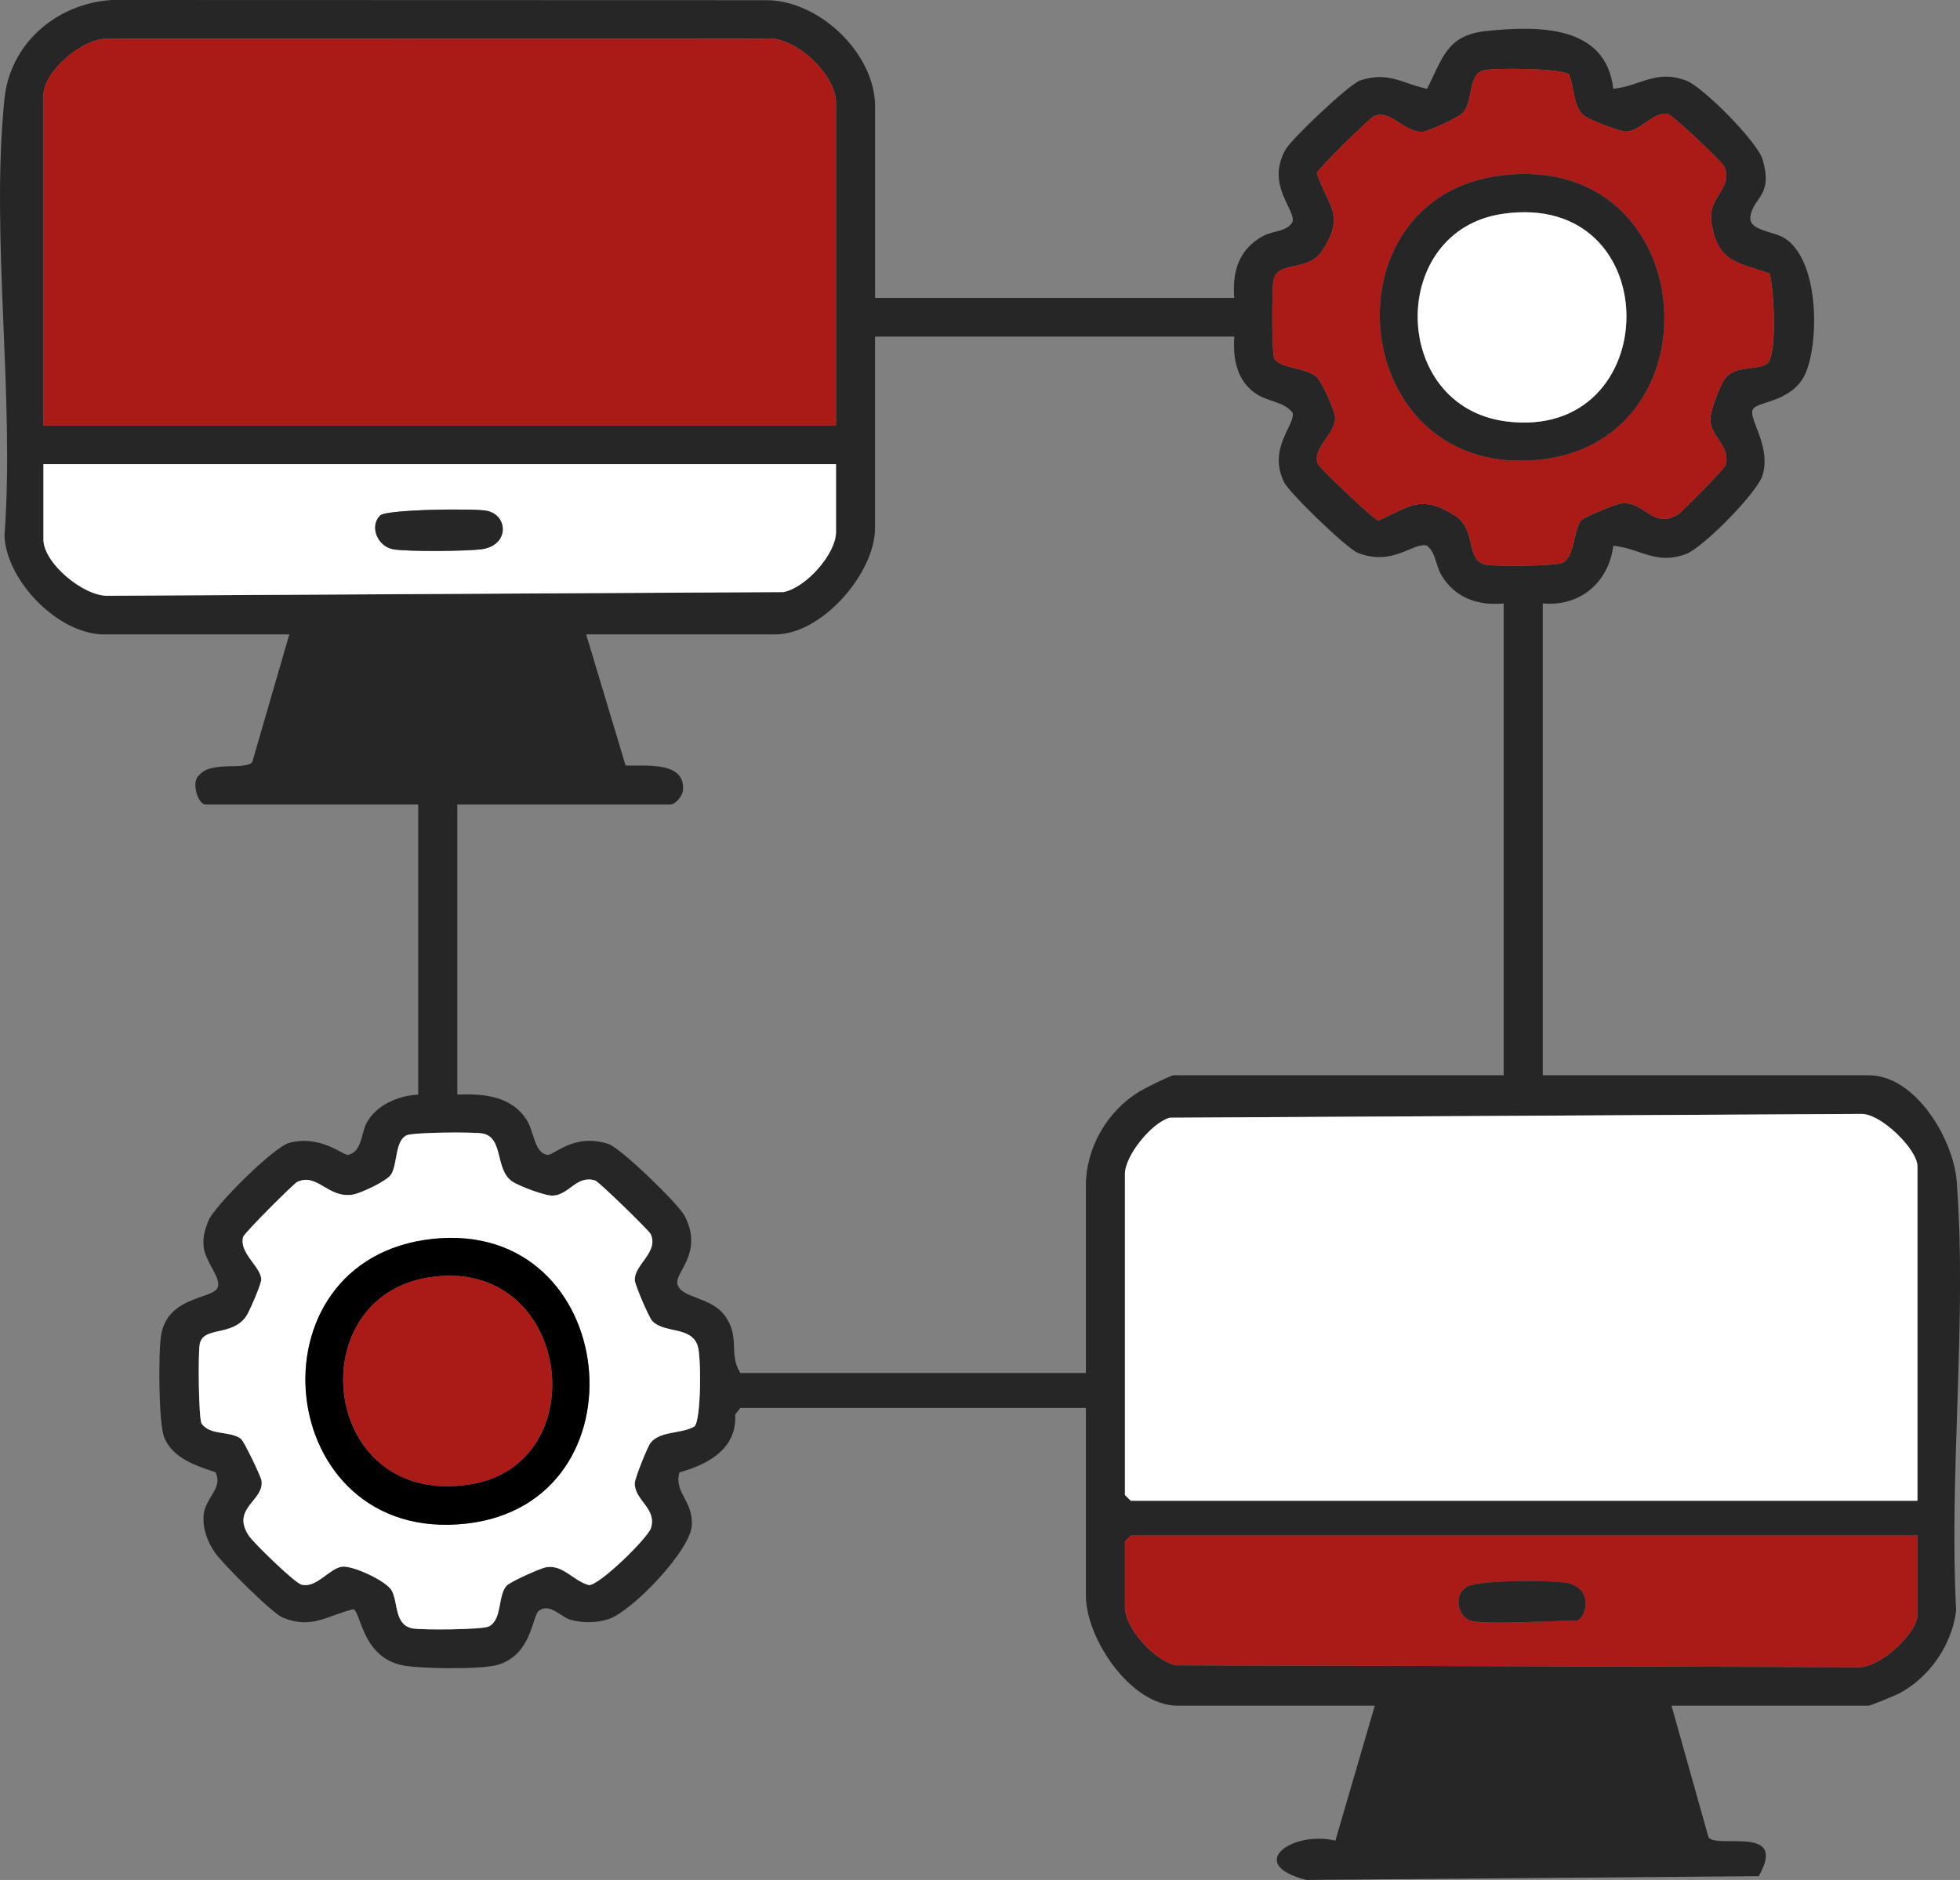 <svg width="98" height="94" viewBox="0 0 98 94" fill="none" xmlns="http://www.w3.org/2000/svg">
<rect x="0" y="0" width="98" height="94" fill="#808080" stroke="none"/>
<g clip-path="url(#clip0_125_6429)">
<path d="M43.752 14.896H61.712C61.608 13.568 61.942 12.455 63.167 11.794C63.66 11.527 64.328 11.605 64.625 11.096C64.802 10.476 63.274 9.264 64.278 7.477C64.576 6.944 67.465 4.201 68.013 4.022C69.439 3.557 70.068 4.165 71.351 4.441C72.128 2.937 72.321 1.762 74.303 1.553C76.885 1.279 80.301 1.235 80.663 4.438C82.019 4.307 82.786 3.459 84.301 4.025C85.149 4.34 87.869 7.094 88.127 7.967C88.662 9.773 87.712 9.83 87.527 10.773C87.373 11.553 88.646 11.538 89.227 11.907C90.938 12.995 90.962 16.93 90.315 18.573C89.715 20.099 87.936 20.045 87.657 20.443C87.352 20.88 88.576 22.249 88.129 23.758C87.871 24.631 85.149 27.385 84.304 27.7C82.789 28.266 82.022 27.419 80.666 27.287C80.436 29.105 79.02 30.343 77.138 30.172V53.765H93.436C95.786 53.765 97.677 56.976 97.836 59.074C98.36 65.98 97.445 73.552 97.807 80.527C97.609 82.217 96.485 83.868 94.962 84.671C94.766 84.774 93.517 85.286 93.434 85.286H83.576L85.425 91.866C85.876 92.468 89.418 91.212 87.936 93.811L65.316 93.997C62.223 93.212 64.617 91.515 66.769 92.034L68.74 85.286H58.883C56.541 85.286 54.295 81.935 54.295 79.775V70.397H37.019L36.76 70.723C36.857 72.428 35.433 73.213 33.975 73.619C33.67 74.621 34.679 75.04 34.588 76.293C34.497 77.546 31.646 80.512 30.478 80.938C29.878 81.157 29.093 81.165 28.486 80.977C28.055 80.845 27.484 80.142 26.95 80.532C26.603 80.785 26.592 82.803 24.822 83.26C23.992 83.475 20.985 83.447 20.12 83.266C18.088 82.842 18.052 80.592 17.668 80.463C16.364 80.77 15.605 81.483 14.135 80.879C13.595 80.656 11.149 78.202 10.76 77.649C10.372 77.096 10.119 76.425 10.184 75.737C10.27 74.872 11.167 74.407 10.776 73.616C9.808 73.288 8.63 72.921 8.207 71.86C7.928 71.157 7.905 67.475 8.071 66.669C8.452 64.82 10.57 64.962 10.87 64.404C11.117 63.944 10.252 63.086 10.184 62.347C10.137 61.854 10.239 61.505 10.411 61.058C10.703 60.309 13.689 57.348 14.463 57.144C16.054 56.725 17.173 57.798 17.407 57.743C18.104 57.588 18.054 56.658 18.333 56.142C18.821 55.245 19.914 54.783 20.91 54.731V40.227H10.27C9.91 40.227 9.529 39.083 9.96 38.76C10.531 38.029 12.257 38.53 12.614 38.104L14.466 31.72H5.2C2.924 31.72 0.313 29.049 0.224 26.785C0.741 19.797 -0.477 11.806 0.224 4.937C0.506 2.173 2.824 0.181 5.584 0L38.382 0.01C41.035 0.062 43.755 2.713 43.755 5.325V14.896H43.752ZM41.801 21.28V5.131C41.801 3.725 39.72 1.726 38.197 1.932L5.396 1.938C4.147 1.881 2.175 3.57 2.175 4.743V21.278H41.801V21.28ZM78.454 3.728C78.188 3.415 74.647 3.377 74.146 3.526C73.406 3.746 73.661 5.048 73.15 5.635C72.957 5.857 71.447 6.559 71.16 6.585C70.229 6.671 69.481 5.394 68.678 5.828C68.388 5.986 65.887 8.461 65.838 8.655C66.391 10.313 67.303 10.76 66.088 12.561C65.358 13.643 63.871 12.985 63.671 14.034C63.592 14.444 63.592 17.562 63.697 17.865C63.898 18.449 65.261 18.34 65.827 18.849C66.101 19.097 66.722 20.497 66.753 20.846C66.826 21.665 65.551 22.432 65.903 23.207C66.007 23.44 68.683 25.977 68.918 26.029C70.501 25.334 71.004 24.701 72.712 25.757C73.883 26.481 73.231 28.031 74.308 28.238C74.77 28.325 77.776 28.305 78.11 28.147C78.773 27.834 78.645 26.501 79.075 26.008C79.216 25.848 80.734 25.235 80.989 25.186C82.192 24.956 82.58 26.488 83.879 25.739C84.08 25.623 86.226 23.435 86.275 23.269C86.557 22.321 85.55 21.874 85.514 20.988C85.498 20.59 85.999 19.291 86.221 18.971C86.719 18.25 87.767 18.542 88.328 18.203C88.888 17.865 88.703 14.411 88.474 13.672C86.81 13.109 85.861 13.091 85.566 11.075C85.386 9.848 86.7 9.375 86.21 8.327C86.095 8.081 83.654 5.764 83.386 5.691C82.65 5.58 82.069 6.536 81.315 6.58C81.031 6.598 79.432 5.973 79.206 5.787C78.653 5.34 78.718 4.356 78.454 3.728ZM61.712 16.831H43.752V26.403C43.752 28.656 41.097 31.72 38.774 31.72H29.307L31.279 38.274C32.22 38.318 34.272 38.029 34.15 39.512C34.126 39.801 33.777 40.227 33.506 40.227H22.866V54.731C24.191 54.672 25.593 54.806 26.347 56.02C26.702 56.594 26.72 57.625 27.346 57.743C27.688 57.808 28.666 56.627 30.426 57.201C31.034 57.4 33.913 60.187 34.225 60.784C35.206 62.652 33.714 63.626 33.871 64.21C34.061 64.923 35.519 64.825 36.226 65.765C37.039 66.85 36.403 67.692 37.019 68.653H54.295V59.275C54.295 57.382 55.37 55.547 56.971 54.576C57.221 54.424 58.533 53.765 58.69 53.765H75.184V30.172C73.896 30.307 72.701 29.868 72.055 28.728C71.773 28.232 71.791 27.636 71.351 27.287C70.694 27.07 69.658 28.346 67.885 27.641C67.337 27.424 64.482 24.659 64.213 24.125C63.355 22.409 64.797 21.221 64.628 20.632C64.208 20.089 63.41 20.087 62.82 19.699C61.837 19.051 61.639 17.937 61.715 16.829L61.712 16.831ZM41.801 23.213H2.173V26.985C2.173 28.152 4.178 29.824 5.393 29.79L39.175 29.607C40.304 29.387 41.801 27.695 41.801 26.599V23.215V23.213ZM95.872 75.04V58.312C95.872 57.477 94.044 55.658 93.045 55.697L58.481 55.886C57.553 56.16 56.246 57.8 56.246 58.699V74.751L56.538 75.04H95.872ZM34.729 71.32C35.057 70.95 35.063 67.845 34.883 67.294C34.559 66.308 33.224 66.682 32.617 66.06C32.442 65.879 31.766 64.287 31.743 64.039C31.667 63.251 32.961 62.624 32.53 61.704C32.447 61.526 29.938 59.079 29.753 59.025C28.819 58.751 28.473 59.735 27.648 59.784C27.26 59.808 25.925 59.294 25.612 59.079C24.728 58.469 25.192 56.88 24.131 56.679C23.677 56.594 20.639 56.614 20.326 56.769C19.741 57.054 19.877 58.203 19.559 58.717C19.35 59.056 18.039 59.666 17.642 59.733C16.404 59.942 15.866 58.632 14.865 59.095C14.682 59.18 12.207 61.657 12.158 61.843C11.934 62.644 13.008 63.306 13.063 63.959C13.081 64.176 12.466 65.595 12.296 65.832C11.579 66.845 10.15 66.302 9.983 67.215C9.9 67.674 9.926 70.88 10.077 71.183C10.518 71.798 11.488 71.531 12.043 71.942C12.205 72.061 13.042 73.82 13.073 74.03C13.23 75.032 11.537 75.404 12.432 76.778C12.666 77.138 14.714 79.122 15.053 79.228C15.806 79.458 16.471 78.401 17.116 78.336C17.658 78.282 19.34 79.057 19.593 79.545C19.908 80.155 19.713 81.251 20.626 81.424C21.09 81.511 24.094 81.488 24.428 81.331C25.111 81.01 24.879 79.827 25.312 79.305C25.487 79.093 27.023 78.414 27.309 78.365C28.162 78.225 28.658 79.049 29.438 79.256C29.946 79.3 32.392 76.9 32.546 76.406C32.851 75.417 31.738 75.04 31.735 74.174C31.735 73.937 32.369 72.348 32.528 72.144C33.01 71.537 34.072 71.712 34.726 71.322L34.729 71.32ZM95.872 76.781H56.538L56.246 77.07V80.359C56.246 81.421 57.709 83.013 58.778 83.266L92.847 83.359C93.927 83.475 95.872 81.672 95.872 80.747V76.781Z" fill="#262626"/>
<path d="M95.872 75.04H56.538L56.246 74.751V58.699C56.246 57.8 57.553 56.16 58.481 55.886L93.045 55.697C94.041 55.659 95.872 57.48 95.872 58.312V75.04Z" fill="white"/>
<path d="M41.801 21.28H2.172V4.746C2.172 3.573 4.144 1.883 5.393 1.94L38.194 1.935C39.717 1.726 41.798 3.728 41.798 5.133V21.28H41.801Z" fill="#AA1A17"/>
<path d="M34.729 71.32C34.074 71.707 33.013 71.531 32.53 72.141C32.369 72.343 31.735 73.932 31.738 74.172C31.738 75.035 32.854 75.415 32.548 76.404C32.395 76.9 29.948 79.297 29.44 79.254C28.66 79.047 28.165 78.223 27.312 78.362C27.025 78.409 25.492 79.091 25.314 79.303C24.881 79.825 25.114 81.005 24.43 81.328C24.096 81.486 21.092 81.509 20.628 81.421C19.718 81.248 19.913 80.153 19.595 79.543C19.342 79.055 17.66 78.28 17.118 78.334C16.474 78.398 15.809 79.455 15.055 79.225C14.716 79.122 12.669 77.138 12.434 76.776C11.54 75.399 13.232 75.03 13.076 74.027C13.044 73.82 12.205 72.061 12.046 71.94C11.493 71.526 10.52 71.795 10.079 71.18C9.928 70.878 9.899 67.672 9.986 67.212C10.152 66.3 11.582 66.843 12.299 65.83C12.468 65.592 13.081 64.174 13.065 63.957C13.013 63.3 11.939 62.642 12.16 61.841C12.213 61.655 14.687 59.177 14.867 59.092C15.869 58.63 16.406 59.937 17.645 59.73C18.041 59.663 19.353 59.053 19.561 58.715C19.88 58.201 19.744 57.051 20.328 56.767C20.641 56.614 23.679 56.591 24.133 56.676C25.194 56.878 24.73 58.469 25.614 59.077C25.927 59.294 27.262 59.805 27.651 59.782C28.475 59.733 28.822 58.748 29.756 59.022C29.941 59.077 32.449 61.526 32.533 61.701C32.963 62.621 31.667 63.249 31.745 64.037C31.769 64.285 32.444 65.876 32.619 66.057C33.227 66.68 34.562 66.305 34.885 67.292C35.065 67.842 35.06 70.95 34.731 71.317L34.729 71.32ZM21.65 61.944C12.202 62.939 13.649 77.287 23.332 76.179C32.46 75.133 31.015 60.957 21.65 61.944Z" fill="white"/>
<path d="M78.454 3.728C78.718 4.358 78.653 5.34 79.205 5.787C79.435 5.971 81.031 6.596 81.315 6.58C82.069 6.536 82.653 5.58 83.386 5.691C83.652 5.764 86.095 8.081 86.21 8.327C86.7 9.376 85.389 9.848 85.566 11.075C85.858 13.091 86.81 13.109 88.474 13.672C88.703 14.408 88.875 17.87 88.328 18.203C87.78 18.537 86.719 18.25 86.221 18.971C85.999 19.288 85.496 20.59 85.514 20.988C85.55 21.874 86.557 22.321 86.275 23.27C86.226 23.435 84.079 25.623 83.879 25.739C82.58 26.488 82.191 24.956 80.989 25.186C80.731 25.235 79.213 25.848 79.075 26.008C78.645 26.501 78.772 27.834 78.11 28.147C77.776 28.305 74.772 28.325 74.308 28.238C73.231 28.031 73.883 26.481 72.712 25.757C71.001 24.701 70.5 25.334 68.918 26.029C68.68 25.977 66.007 23.44 65.903 23.207C65.551 22.433 66.826 21.663 66.753 20.846C66.722 20.497 66.104 19.095 65.827 18.849C65.261 18.34 63.897 18.449 63.697 17.865C63.592 17.563 63.592 14.444 63.67 14.034C63.871 12.985 65.358 13.643 66.088 12.561C67.303 10.758 66.391 10.311 65.838 8.655C65.887 8.461 68.388 5.986 68.678 5.828C69.481 5.394 70.229 6.671 71.16 6.585C71.447 6.56 72.957 5.857 73.15 5.635C73.661 5.048 73.406 3.746 74.146 3.527C74.647 3.379 78.188 3.415 78.454 3.728ZM75.137 8.763C66.171 9.799 67.301 23.647 76.642 23.016C86.103 22.378 85.138 7.608 75.137 8.763Z" fill="#AA1A17"/>
<path d="M95.872 76.781V80.747C95.872 81.671 93.927 83.475 92.847 83.359L58.778 83.266C57.709 83.012 56.246 81.421 56.246 80.359V77.07L56.538 76.781H95.872ZM73.52 81.033C74.274 81.25 77.698 81.033 78.791 81.033C79.258 81.033 79.711 79.55 78.507 79.186C77.818 78.98 73.935 79 73.361 79.328C72.595 79.767 72.947 80.868 73.518 81.033H73.52Z" fill="#AA1A17"/>
<path d="M41.801 23.212V26.597C41.801 27.692 40.304 29.382 39.175 29.604L5.393 29.788C4.178 29.821 2.172 28.15 2.172 26.982V23.21H41.798L41.801 23.212ZM19.009 25.773C18.456 26.32 18.878 27.318 19.65 27.462C20.326 27.589 23.411 27.568 24.122 27.455C25.481 27.24 25.406 25.744 24.326 25.538C23.692 25.416 19.322 25.465 19.009 25.773Z" fill="white"/>
<path d="M21.651 61.944C31.015 60.957 32.46 75.133 23.332 76.179C13.65 77.29 12.202 62.941 21.651 61.944ZM21.447 63.871C14.917 64.902 16.036 75.402 23.499 74.221C29.899 73.208 28.54 62.753 21.447 63.871Z" fill="black"/>
<path d="M75.137 8.763C85.138 7.608 86.103 22.378 76.642 23.016C67.3 23.646 66.171 9.799 75.137 8.763ZM75.134 10.693C69.389 11.527 69.491 20.314 75.296 21.068C83.289 22.107 83.427 9.486 75.134 10.693Z" fill="#262626"/>
<path d="M73.52 81.034C72.949 80.871 72.597 79.77 73.364 79.329C73.937 78.998 77.82 78.977 78.509 79.186C79.714 79.551 79.257 81.034 78.793 81.034C77.701 81.034 74.276 81.251 73.523 81.034H73.52Z" fill="#262626"/>
<path d="M19.009 25.773C19.322 25.465 23.69 25.416 24.326 25.538C25.406 25.744 25.481 27.24 24.122 27.455C23.411 27.566 20.326 27.589 19.65 27.462C18.878 27.318 18.456 26.32 19.009 25.773Z" fill="#262626"/>
<path d="M21.447 63.871C28.54 62.753 29.899 73.208 23.499 74.221C16.035 75.402 14.917 64.902 21.447 63.871Z" fill="#AA1A17"/>
<path d="M75.134 10.693C83.427 9.486 83.289 22.107 75.296 21.068C69.491 20.314 69.392 11.527 75.134 10.693Z" fill="white"/>
</g>
<defs>
<clipPath id="clip0_125_6429">
<rect width="98" height="94" fill="white"/>
</clipPath>
</defs>
</svg>
